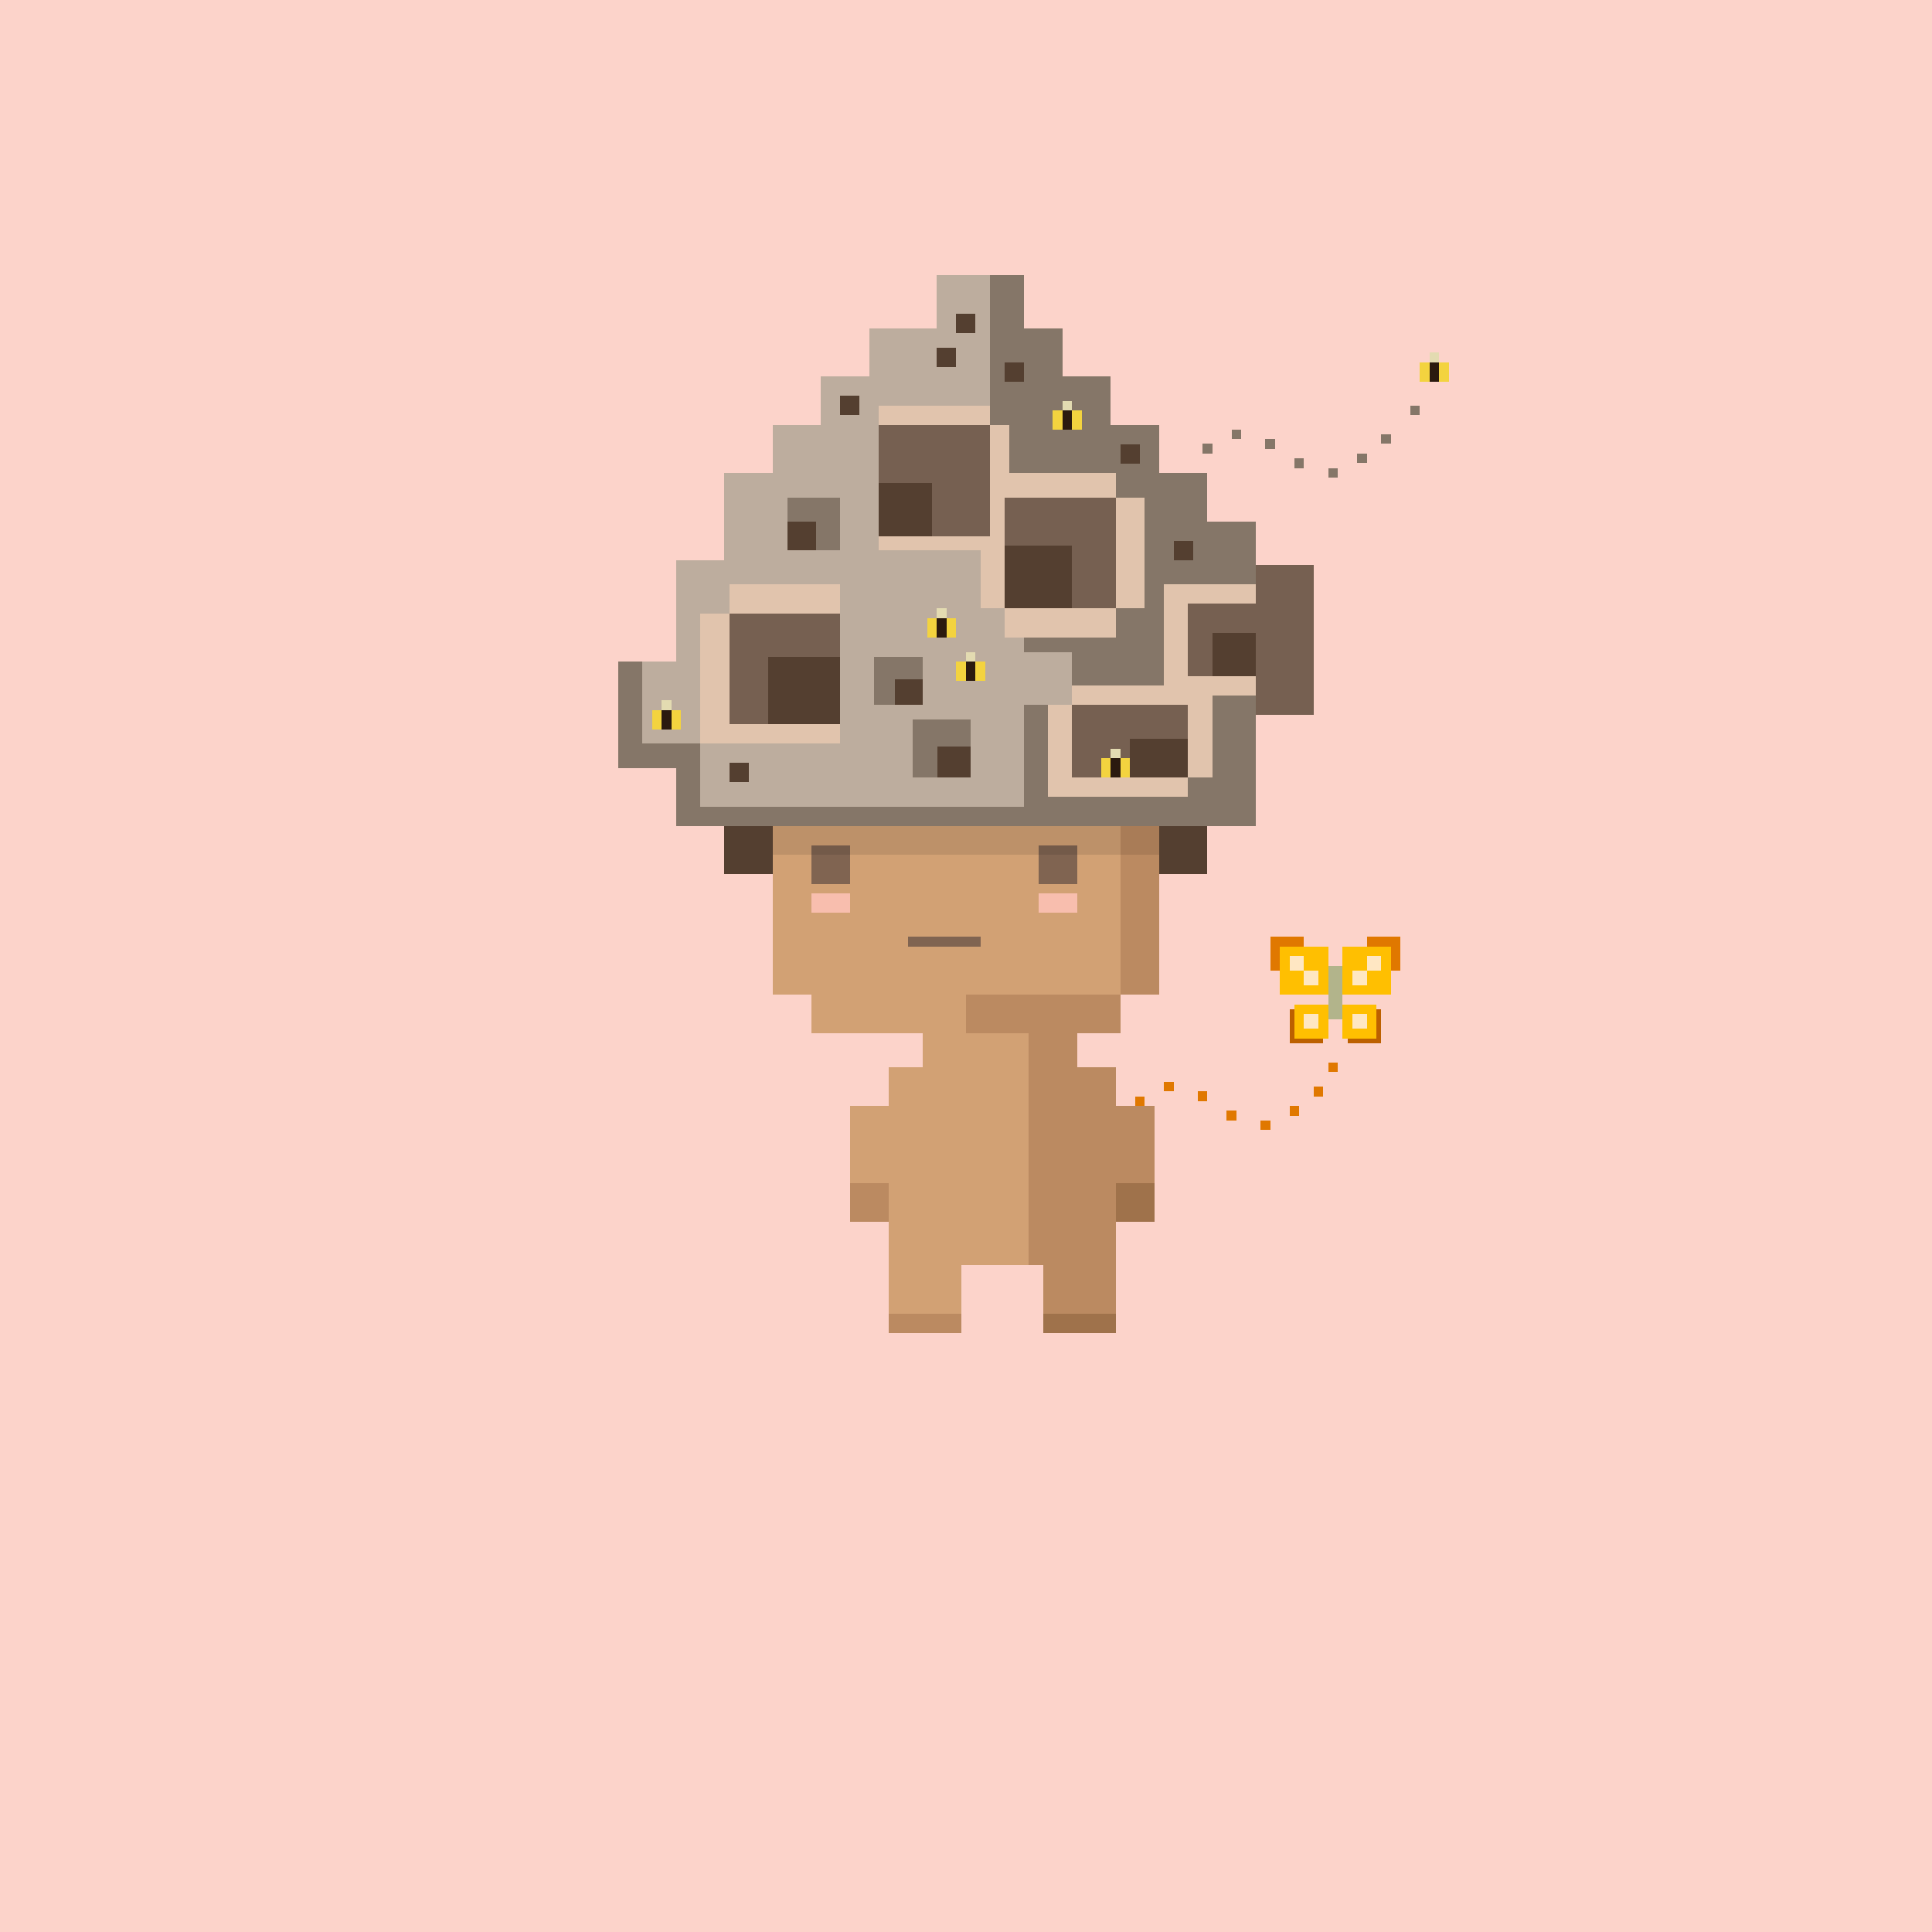 <svg xmlns="http://www.w3.org/2000/svg" viewBox="0 0 400 400">
  <defs>
    <style>.Body__cls-1{fill:#fcd3ca}.Body__cls-2{fill:#d2a174}.Body__cls-3{fill:#806451}.Body__cls-4{fill:#f8beae}.Body__cls-5{fill:#9f724b}.Body__cls-6{fill:#bb8a61}.Body__cls-7{fill:#c4401e}.Body__cls-8{fill:#e3d4b3}.Body__cls-9{fill:#fff}</style>
  </defs>
  <g id="Body__Brown_Body" data-name="Brown Body" shape-rendering="crispEdges">
    <path class="Body__cls-1" d="M-2-2H402V402H-2z"/>
    <path class="Body__cls-2" d="M240 206 240 161 235 161 235 156 230 156 230 151 170 151 170 156 165 156 165 161 160 161 160 206 168 206 168 214 191 214 191 221 184 221 184 229 176 229 176 245 184 245 184 262 184 272 199 272 199 262 213 262 213 214 200 214 200 206 240 206z"/>
    <path id="Body__Left_Eye" data-name="Left Eye" class="Body__cls-3" d="M168 175H176V183H168z"/>
    <path id="Body__Right_Eye" data-name="Right Eye" class="Body__cls-3" d="M215 175H223V183H215z"/>
    <path id="Body__Mouth" class="Body__cls-3" d="M188 194H203V196H188z"/>
    <path id="Body__Left_Cheek" data-name="Left Cheek" class="Body__cls-4" d="M168 185H176V189H168z"/>
    <path id="Body__Right_Cheek" data-name="Right Cheek" class="Body__cls-4" d="M215 185H223V189H215z"/>
    <path class="Body__cls-5" d="M188 151H193V156H188z"/>
    <path class="Body__cls-6" d="M183 156H188V161H183z"/>
    <path class="Body__cls-5" d="M193 156H198V161H193z"/>
    <path class="Body__cls-6" d="M203 156H208V161H203zM178 151H183V156H178z"/>
    <path class="Body__cls-5" d="M198 151H203V156H198z"/>
    <path class="Body__cls-6" d="M188 161H193V166H188zM198 161H203V166H198zM193 166H198V171H193zM208 151H213V156H208z"/>
    <path id="Body__Left_Shoe" data-name="Left Shoe" class="Body__cls-6" d="M184 272H199V276H184z"/>
    <path id="Body__Left_Shoe-2" data-name="Left Shoe" class="Body__cls-6" d="M176 245H184V253H176z"/>
    <path id="Body__Left_Hand" data-name="Left Hand" class="Body__cls-5" d="M231 245H239V253H231z"/>
    <path id="Body__Right_Shoe" data-name="Right Shoe" class="Body__cls-5" d="M216 272H231V276H216z"/>
    <path class="Body__cls-6" d="M232 214 232 206 200 206 200 214 213 214 213 262 216 262 216 272 231 272 231 262 231 245 239 245 239 229 231 229 231 221 223 221 223 214 232 214zM240 161 235 161 235 156 230 156 230 161 232 161 232 206 240 206 240 161zM225 151H230V156H225z"/>
    <path class="Body__cls-5" d="M203 142 200 142 191 142 188 142 188 143 191 143 191 144 200 144 200 143 203 143 203 142z"/>
    <path class="Body__cls-7" d="M204 140 204 138 202 138 202 136 200 136 200 134 198 134 198 133 193 133 193 134 191 134 191 136 189 136 189 138 187 138 187 140 185 140 185 142 206 142 206 140 204 140z"/>
    <path class="Body__cls-8" d="M193 142H198V156H193z"/>
    <path class="Body__cls-2" d="M193 142H198V146H193z"/>
    <path class="Body__cls-9" d="M195 135H197V136H195zM197 137H199V138H197zM191 139H193V140H191z"/>
  </g>
  <defs>
    <style>.Cap__cls-1{fill:#543f30}.Cap__cls-2{opacity:0.1}.Cap__cls-3{fill:#bdad9e}.Cap__cls-4{fill:#766051}.Cap__cls-5{fill:#e1c4ad}.Cap__cls-6{fill:#857668}.Cap__cls-7{fill:#f3d33f}.Cap__cls-8{fill:#e3dbb1}.Cap__cls-9{fill:#2b1a0f}</style>
  </defs>
  <g id="Cap__Beehive" shape-rendering="crispEdges">
    <path class="Cap__cls-1" d="M150 171H160V181H150zM240 171H250V181H240z"/>
    <path class="Cap__cls-2" d="M160 171H240V177H160z"/>
    <path class="Cap__cls-3" d="M240 171 260 171 260 118 260 108 250 108 250 98 240 98 240 88 230 88 230 78 220 78 220 68 180 68 180 78 170 78 170 88 160 88 160 98 150 98 150 116 140 116 140 118 140 171 160 171 240 171z"/>
    <path class="Cap__cls-3" d="M250 108 250 98 240 98 240 88 230 88 230 78 220 78 220 68 212 68 212 57 194 57 194 68 180 68 180 78 170 78 170 88 160 88 160 98 150 98 150 116 140 116 140 118 140 171 160 171 240 171 260 171 260 118 260 108 250 108zM128 137H140V159H128z"/>
    <path class="Cap__cls-4" d="M260 117H272V148H260z"/>
    <path class="Cap__cls-5" d="M145 121H174V154H145z"/>
    <path class="Cap__cls-6" d="M250 108 250 98 240 98 240 88 230 88 230 78 220 78 220 68 212 68 212 171 240 171 260 171 260 118 260 108 250 108z"/>
    <path class="Cap__cls-5" d="M182 84H209V114H182z"/>
    <path class="Cap__cls-5" d="M203 98H237V132H203zM241 121H260V144H241z"/>
    <path class="Cap__cls-5" d="M217 142H251V165H217z"/>
    <path class="Cap__cls-4" d="M151 127H174V150H151zM182 88H205V111H182zM208 103H231V126H208zM222 146H246V161H222z"/>
    <path class="Cap__cls-1" d="M159 136H174V150H159zM182 100H193V111H182z"/>
    <path class="Cap__cls-3" d="M170 79H181V88H170zM174 149H185V158H174zM140 118H151V127H140zM211 135H222V146H211z"/>
    <path class="Cap__cls-3" d="M211 135H222V146H211zM197 126H208V137H197z"/>
    <path class="Cap__cls-6" d="M189 149H201V161H189z"/>
    <path class="Cap__cls-1" d="M194.15 154.61H201V161H194.15z"/>
    <path class="Cap__cls-6" d="M181 136H191V146H181z"/>
    <path class="Cap__cls-1" d="M185.29 140.67H191V146H185.29z"/>
    <path class="Cap__cls-6" d="M163 103H174V114H163z"/>
    <path class="Cap__cls-1" d="M163 108H169V114H163z"/>
    <path class="Cap__cls-6" d="M205 72H212V79H205z"/>
    <path class="Cap__cls-1" d="M208 75H212V79H208z"/>
    <path class="Cap__cls-7" d="M294 75H296V79H294z"/>
    <path class="Cap__cls-8" d="M296 73H298V76H296z"/>
    <path class="Cap__cls-9" d="M296 75H298V79H296z"/>
    <path class="Cap__cls-7" d="M298 75H300V79H298zM218 85H220V89H218z"/>
    <path class="Cap__cls-8" d="M220 83H222V86H220z"/>
    <path class="Cap__cls-9" d="M220 85H222V89H220z"/>
    <path class="Cap__cls-7" d="M222 85H224V89H222zM198 137H200V141H198z"/>
    <path class="Cap__cls-8" d="M200 135H202V138H200z"/>
    <path class="Cap__cls-9" d="M200 137H202V141H200z"/>
    <path class="Cap__cls-7" d="M202 137H204V141H202zM192 128H194V132H192z"/>
    <path class="Cap__cls-8" d="M194 126H196V129H194z"/>
    <path class="Cap__cls-9" d="M194 128H196V132H194z"/>
    <path class="Cap__cls-7" d="M196 128H198V132H196zM135 147H137V151H135z"/>
    <path class="Cap__cls-8" d="M137 145H139V148H137z"/>
    <path class="Cap__cls-9" d="M137 147H139V151H137z"/>
    <path class="Cap__cls-7" d="M139 147H141V151H139z"/>
    <path class="Cap__cls-1" d="M243 112H247V116H243zM198 65H202V69H198zM194 72H198V76H194zM174 82H178V86H174zM151 158H155V162H151z"/>
    <path class="Cap__cls-6" d="M231 94H240V103H231zM205 57H212V72H205zM231 126H239V135H231z"/>
    <path class="Cap__cls-4" d="M263 140H272V148H263z"/>
    <path class="Cap__cls-6" d="M205 79H214V88H205z"/>
    <path class="Cap__cls-1" d="M208 113H222V126H208zM234 153H246V161H234z"/>
    <path class="Cap__cls-4" d="M246 125H263V140H246z"/>
    <path class="Cap__cls-1" d="M251 131H260V140H251z"/>
    <path class="Cap__cls-6" d="M255 167 255 161 246 161 246 167 145 167 145 159 145 154 133 154 133 137 128 137 128 154 128 159 133 159 140 159 140 167 140 171 145 171 260 171 260 167 255 167z"/>
    <path class="Cap__cls-1" d="M232 92H236V96H232z"/>
    <path class="Cap__cls-7" d="M228 157H230V161H228z"/>
    <path class="Cap__cls-8" d="M230 155H232V158H230z"/>
    <path class="Cap__cls-9" d="M230 157H232V161H230z"/>
    <path class="Cap__cls-7" d="M232 157H234V161H232z"/>
    <path class="Cap__cls-6" transform="translate(586 170) rotate(180)" d="M292 84H294V86H292z"/>
    <path class="Cap__cls-6" transform="translate(573.96 181.84) rotate(180)" d="M285.98 89.92H287.98V91.92H285.98z"/>
    <path class="Cap__cls-6" transform="translate(563.96 189.84) rotate(180)" d="M280.98 93.92H282.98V95.92H280.98z"/>
    <path class="Cap__cls-6" transform="translate(551.96 195.84) rotate(180)" d="M274.98 96.92H276.98V98.92H274.98z"/>
    <path class="Cap__cls-6" transform="translate(537.96 191.84) rotate(180)" d="M267.98 94.92H269.98V96.92H267.98z"/>
    <path class="Cap__cls-6" transform="translate(499.96 185.84) rotate(180)" d="M248.98 91.92H250.98V93.92H248.98z"/>
    <path class="Cap__cls-6" transform="translate(511.96 179.84) rotate(180)" d="M254.98 88.92H256.98V90.92H254.98z"/>
    <path class="Cap__cls-6" transform="translate(525.96 183.84) rotate(180)" d="M261.98 90.92H263.98V92.92H261.98z"/>
    <path class="Cap__cls-6" d="M209 87H213V98H209z"/>
  </g>
  <defs>
    <style>.Accessory__cls-1{fill:#e07800}.Accessory__cls-2{fill:#bc6000}.Accessory__cls-3{fill:#ffbf01}.Accessory__cls-4{fill:#b2b48b}.Accessory__cls-5{fill:#ffe7c3}</style>
  </defs>
  <path class="Accessory__cls-1" d="M283 194H290V201H283zM263 194H270V201H263z" shape-rendering="crispEdges"/>
  <path class="Accessory__cls-2" d="M279 209H286V216H279zM267 209H274V216H267z" shape-rendering="crispEdges"/>
  <path class="Accessory__cls-3" d="M265 196H275V206H265z" shape-rendering="crispEdges"/>
  <path class="Accessory__cls-4" d="M275 200H278V211H275z" shape-rendering="crispEdges"/>
  <path class="Accessory__cls-3" d="M278 196H288V206H278z" shape-rendering="crispEdges"/>
  <path class="Accessory__cls-5" d="M283 198H286V201H283zM280 201H283V204H280zM267 198H270V201H267zM270 201H273V204H270z" shape-rendering="crispEdges"/>
  <path class="Accessory__cls-3" d="M268 208H275V215H268zM278 208H285V215H278z" shape-rendering="crispEdges"/>
  <path class="Accessory__cls-1" transform="translate(552 442) rotate(180)" d="M275 220H277V222H275z" shape-rendering="crispEdges"/>
  <path class="Accessory__cls-1" transform="translate(546 452) rotate(180)" d="M272 225H274V227H272z" shape-rendering="crispEdges"/>
  <path class="Accessory__cls-1" transform="translate(536 460) rotate(180)" d="M267 229H269V231H267z" shape-rendering="crispEdges"/>
  <path class="Accessory__cls-1" transform="translate(524 466) rotate(180)" d="M261 232H263V234H261z" shape-rendering="crispEdges"/>
  <path class="Accessory__cls-1" transform="translate(510 462) rotate(180)" d="M254 230H256V232H254z" shape-rendering="crispEdges"/>
  <path class="Accessory__cls-1" transform="translate(472 456) rotate(180)" d="M235 227H237V229H235z" shape-rendering="crispEdges"/>
  <path class="Accessory__cls-1" transform="translate(484 450) rotate(180)" d="M241 224H243V226H241z" shape-rendering="crispEdges"/>
  <path class="Accessory__cls-1" transform="translate(498 454) rotate(180)" d="M248 226H250V228H248z" shape-rendering="crispEdges"/>
  <path class="Accessory__cls-5" d="M280 210H283V213H280zM270 210H273V213H270z" shape-rendering="crispEdges"/>
</svg>